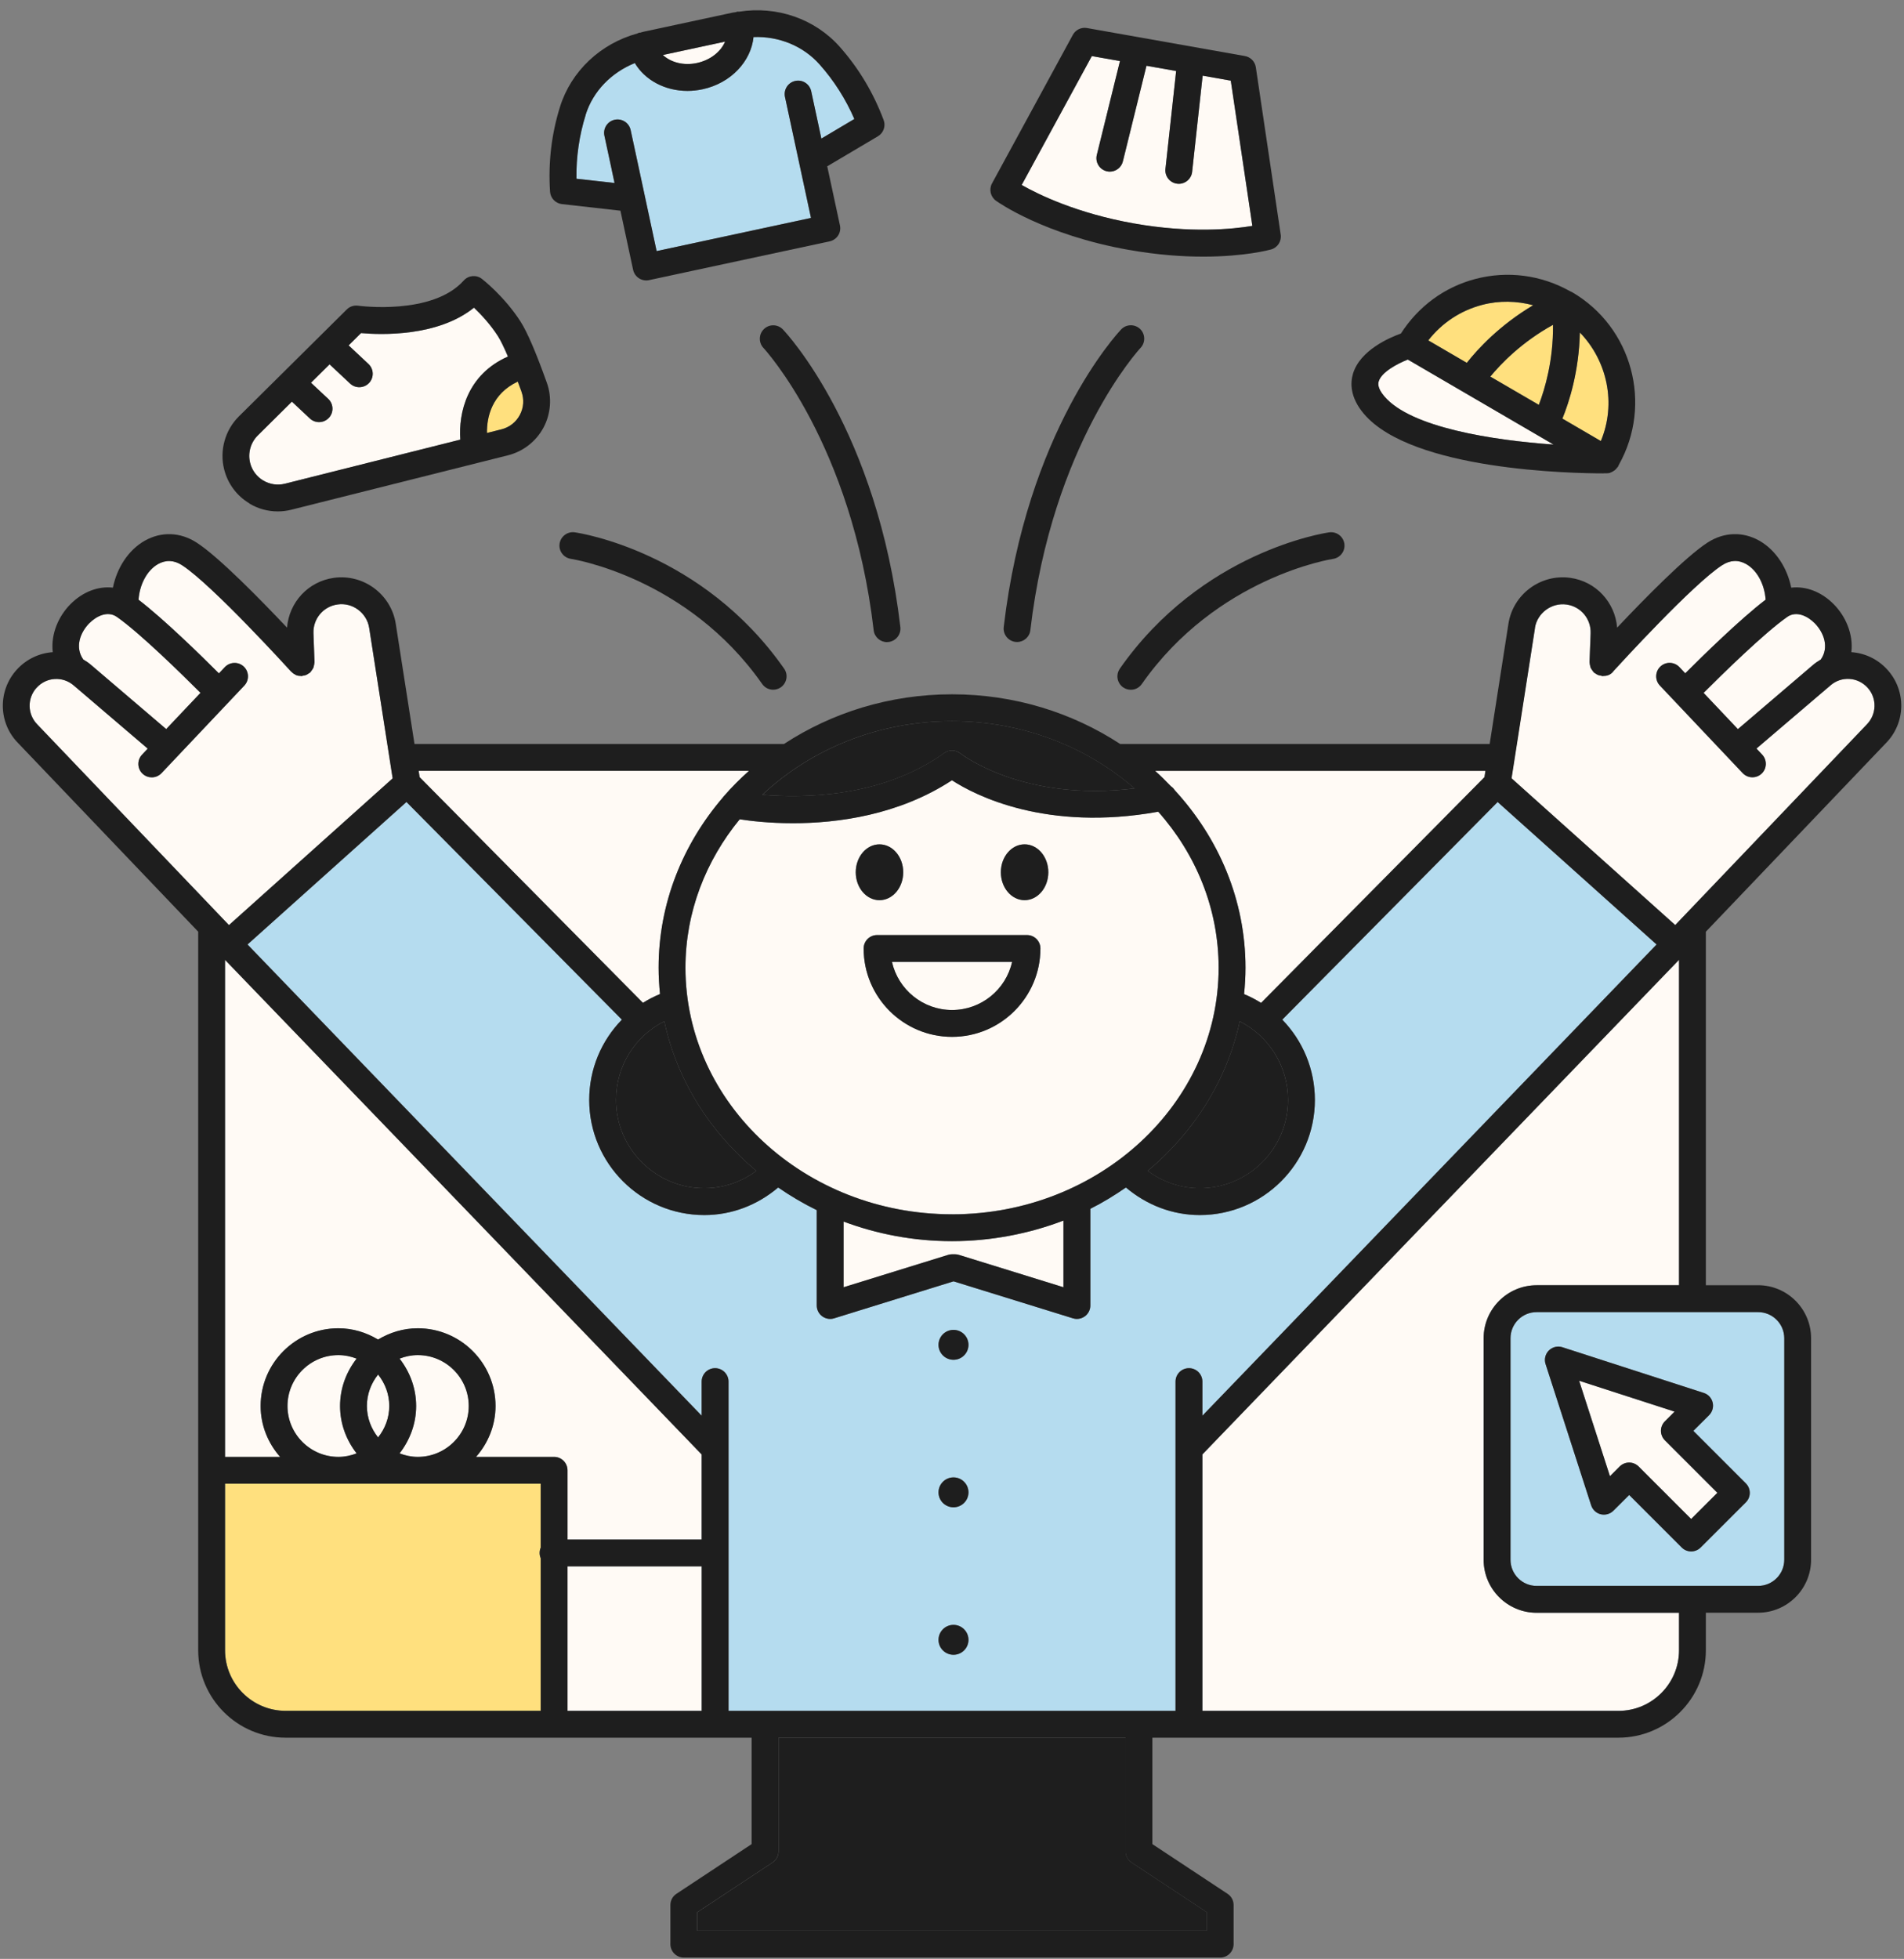 <svg width="174" height="179" viewBox="0 0 174 179" fill="none" xmlns="http://www.w3.org/2000/svg">
<rect x="0" y="0" width="174" height="179" fill="#808080" stroke="none"/>
<g clip-path="url(#clip0_101_1524)">
<path d="M111.366 88.429C111.366 83.022 109.294 78.056 105.85 74.17C95.626 76.017 89.124 72.681 86.996 71.297C82.107 74.496 76.518 75.22 72.466 75.22C70.269 75.22 68.539 75.011 67.598 74.862C64.504 78.64 62.641 83.332 62.641 88.425C62.641 100.85 73.573 110.958 87.004 110.958C100.434 110.958 111.366 100.85 111.366 88.425V88.429ZM78.208 79.706C78.208 78.298 79.178 77.155 80.377 77.155C81.576 77.155 82.545 78.298 82.545 79.706C82.545 81.115 81.576 82.257 80.377 82.257C79.178 82.257 78.208 81.115 78.208 79.706ZM87.004 94.746C82.549 94.746 78.924 91.121 78.924 86.671C78.924 85.995 79.471 85.444 80.151 85.444H93.852C94.528 85.444 95.079 85.991 95.079 86.671C95.079 91.125 91.454 94.746 87.004 94.746ZM93.634 82.253C92.435 82.253 91.466 81.11 91.466 79.702C91.466 78.294 92.435 77.151 93.634 77.151C94.834 77.151 95.803 78.294 95.803 79.702C95.803 81.11 94.834 82.253 93.634 82.253Z" fill="#FFFAF5"/>
<path d="M87.004 92.292C89.684 92.292 91.933 90.409 92.492 87.894H81.512C82.075 90.409 84.324 92.292 87.004 92.292Z" fill="#FFFAF5"/>
<path d="M153.801 83.787L170.568 66.232C171.509 65.287 171.545 63.81 170.664 62.844C169.767 61.858 168.27 61.766 167.268 62.639L160.509 68.409L161.032 68.964C161.494 69.455 161.474 70.232 160.983 70.698C160.746 70.924 160.44 71.032 160.138 71.032C159.812 71.032 159.491 70.904 159.249 70.65L151.681 62.647C151.218 62.156 151.238 61.38 151.729 60.913C152.224 60.446 152.996 60.47 153.463 60.961L154.002 61.533C155.584 59.951 159.04 56.563 161.349 54.801C161.253 53.421 160.585 52.129 159.579 51.554C158.855 51.14 158.114 51.172 157.374 51.651C154.723 53.365 148.072 60.643 147.46 61.311C147.259 61.593 146.953 61.774 146.551 61.77C146.531 61.77 146.51 61.782 146.49 61.782C146.482 61.782 146.474 61.782 146.47 61.782C146.462 61.782 146.454 61.782 146.442 61.782C146.398 61.782 146.358 61.758 146.313 61.75C146.209 61.734 146.108 61.718 146.011 61.677C145.943 61.649 145.891 61.605 145.83 61.569C145.774 61.533 145.714 61.513 145.661 61.464C145.649 61.452 145.641 61.432 145.629 61.42C145.569 61.36 145.525 61.287 145.476 61.215C145.436 61.154 145.388 61.094 145.36 61.03C145.332 60.961 145.323 60.885 145.303 60.808C145.287 60.728 145.263 60.651 145.263 60.567C145.263 60.547 145.251 60.531 145.255 60.511L145.356 57.879C145.404 56.559 144.458 55.425 143.147 55.244C141.799 55.055 140.475 56.012 140.262 57.388L138.117 71.137L153.077 84.548L153.789 83.799L153.801 83.787Z" fill="#FFFAF5"/>
<path d="M107.349 72.2C111.373 76.57 113.819 82.235 113.819 88.431C113.819 89.244 113.771 90.044 113.69 90.837C114.237 91.067 114.756 91.332 115.243 91.642L135.659 71.013L135.748 70.438H105.562C106.061 70.884 106.536 71.355 106.999 71.838C107.14 71.93 107.256 72.055 107.349 72.196V72.2Z" fill="#FFFAF5"/>
<path d="M58.758 91.638C59.249 91.328 59.772 91.062 60.319 90.833C60.239 90.04 60.19 89.24 60.19 88.431C60.19 82.552 62.395 77.153 66.053 72.884C66.081 72.835 66.117 72.799 66.153 72.759C66.862 71.938 67.634 71.17 68.447 70.441H38.262L38.35 71.017L58.758 91.642V91.638Z" fill="#FFFAF5"/>
<path d="M86.293 68.808C86.744 68.486 87.348 68.506 87.778 68.852C87.838 68.9 93.504 73.318 103.683 72.046C99.322 68.244 93.459 65.898 87.01 65.898C80.23 65.898 74.09 68.478 69.672 72.626C73.325 72.94 80.568 72.916 86.297 68.808H86.293Z" fill="#1E1E1E"/>
<path d="M117.706 100.514C117.706 97.44 115.972 94.684 113.292 93.328C112.141 98.712 109.107 103.46 104.887 106.996C106.263 108.01 107.9 108.582 109.643 108.582C114.089 108.582 117.706 104.964 117.706 100.518V100.514Z" fill="#1E1E1E"/>
<path d="M77.09 111.62V117.623L86.642 114.666C86.759 114.63 86.883 114.609 87.004 114.609H87.274C87.394 114.609 87.519 114.626 87.636 114.666L97.188 117.623V111.527C94.045 112.734 90.609 113.41 87.004 113.41C83.399 113.41 80.16 112.763 77.09 111.62Z" fill="#FFFAF5"/>
<path d="M56.297 100.514C56.297 104.96 59.914 108.578 64.36 108.578C66.106 108.578 67.748 108.01 69.12 106.996C64.895 103.46 61.861 98.712 60.711 93.324C58.027 94.676 56.297 97.416 56.297 100.514Z" fill="#1E1E1E"/>
<path d="M8.347 60.78L15.191 66.623L18.325 63.311C16.688 61.674 12.797 57.847 10.688 56.374C9.835 55.775 8.797 56.31 8.17 56.946C7.325 57.799 6.834 59.151 7.614 60.261C7.868 60.41 8.117 60.579 8.351 60.78H8.347Z" fill="#FFFAF5"/>
<path d="M64.124 129.366V126.248C64.124 125.572 64.672 125.021 65.352 125.021C66.032 125.021 66.579 125.568 66.579 126.248V156.336H107.431V126.248C107.431 125.572 107.978 125.021 108.658 125.021C109.338 125.021 109.885 125.568 109.885 126.248V129.366L151.392 86.305L136.867 73.285L117.184 93.174C119.055 95.093 120.165 97.7 120.165 100.513C120.165 106.311 115.446 111.031 109.648 111.031C107.137 111.031 104.787 110.117 102.896 108.512C101.862 109.224 100.784 109.888 99.645 110.459V119.295C99.645 119.685 99.46 120.052 99.146 120.281C98.933 120.438 98.675 120.522 98.418 120.522C98.297 120.522 98.172 120.506 98.055 120.466L87.144 117.086L76.231 120.466C75.869 120.583 75.459 120.514 75.141 120.281C74.827 120.052 74.642 119.681 74.642 119.295V110.58C73.403 109.976 72.232 109.28 71.118 108.512C69.226 110.113 66.885 111.031 64.366 111.031C58.568 111.031 53.848 106.311 53.848 100.513C53.848 97.68 54.967 95.089 56.834 93.174L37.15 73.285L22.625 86.305L64.129 129.366H64.124ZM87.135 121.524C87.888 121.524 88.504 122.136 88.504 122.892C88.504 123.649 87.892 124.256 87.135 124.256C86.379 124.256 85.767 123.645 85.767 122.892C85.767 122.14 86.379 121.524 87.135 121.524ZM87.135 134.999C87.888 134.999 88.504 135.611 88.504 136.367C88.504 137.124 87.892 137.731 87.135 137.731C86.379 137.731 85.767 137.12 85.767 136.367C85.767 135.615 86.379 134.999 87.135 134.999ZM87.135 148.478C87.888 148.478 88.504 149.09 88.504 149.846C88.504 150.603 87.892 151.21 87.135 151.21C86.379 151.21 85.767 150.599 85.767 149.846C85.767 149.094 86.379 148.478 87.135 148.478Z" fill="#B5DCEF"/>
<path d="M20.922 84.537L35.882 71.126L33.738 57.377C33.52 56.001 32.213 55.032 30.853 55.233C29.541 55.414 28.596 56.548 28.644 57.868L28.74 60.504C28.74 60.504 28.732 60.54 28.732 60.56C28.732 60.64 28.708 60.717 28.692 60.797C28.676 60.874 28.668 60.95 28.636 61.023C28.608 61.087 28.563 61.143 28.523 61.204C28.475 61.276 28.431 61.352 28.37 61.413C28.358 61.425 28.354 61.445 28.338 61.457C28.286 61.501 28.225 61.526 28.169 61.562C28.109 61.598 28.056 61.642 27.992 61.67C27.891 61.715 27.787 61.731 27.682 61.747C27.638 61.751 27.606 61.775 27.561 61.775C27.553 61.775 27.545 61.775 27.537 61.775C27.529 61.775 27.521 61.775 27.517 61.775C27.493 61.775 27.473 61.763 27.449 61.763C27.304 61.763 27.167 61.739 27.03 61.678C27.026 61.678 27.018 61.67 27.014 61.666C26.886 61.602 26.765 61.522 26.66 61.413C26.644 61.397 26.624 61.393 26.608 61.377C26.535 61.296 19.398 53.438 16.633 51.648C15.901 51.173 15.157 51.141 14.428 51.551C13.418 52.13 12.755 53.422 12.658 54.802C14.972 56.569 18.428 59.952 20.005 61.534L20.544 60.962C21.011 60.471 21.788 60.447 22.279 60.914C22.769 61.381 22.79 62.157 22.327 62.648L14.758 70.651C14.517 70.905 14.195 71.033 13.869 71.033C13.567 71.033 13.262 70.921 13.024 70.699C12.533 70.233 12.513 69.456 12.976 68.965L13.499 68.41L6.747 62.644C5.733 61.767 4.241 61.859 3.343 62.845C2.466 63.811 2.498 65.288 3.424 66.213L20.922 84.537Z" fill="#FFFAF5"/>
<path d="M114.451 20.64L112.479 7.37L109.908 6.915L108.947 15.703C108.878 16.331 108.347 16.797 107.731 16.797C107.687 16.797 107.639 16.797 107.595 16.789C106.923 16.717 106.436 16.109 106.508 15.438L107.486 6.489L104.774 6.01L102.617 14.749C102.481 15.309 101.978 15.683 101.426 15.683C101.33 15.683 101.233 15.671 101.133 15.647C100.477 15.486 100.075 14.822 100.235 14.162L102.352 5.58L99.781 5.125L93.367 16.91C94.924 17.795 98.425 19.501 103.615 20.423C108.806 21.344 112.685 20.942 114.447 20.648L114.451 20.64Z" fill="#FFFAF5"/>
<path d="M44.497 39.571L45.829 39.237C46.553 39.051 47.148 38.589 47.498 37.929C47.852 37.265 47.909 36.505 47.651 35.796C47.535 35.467 47.422 35.181 47.309 34.875C44.907 36.006 44.473 38.162 44.493 39.571H44.497Z" fill="#FFE07E"/>
<path d="M63.688 5.76C64.928 5.495 65.877 4.718 66.264 3.805L60.574 5.028C61.298 5.692 62.453 6.026 63.688 5.76Z" fill="#FFFAF5"/>
<path d="M140.116 27.89C138.603 27.492 137.009 27.448 135.452 27.858C133.473 28.377 131.763 29.516 130.527 31.105L134.048 33.157C135.022 31.918 137.038 29.717 140.116 27.89Z" fill="#FFE07E"/>
<path d="M136.195 34.415L140.629 36.998C141.181 35.566 141.961 32.935 141.925 29.684C139.076 31.253 137.169 33.232 136.195 34.415Z" fill="#FFE07E"/>
<path d="M141.978 40.625L128.656 32.855C127.678 33.242 126.246 34.006 125.996 34.855C125.956 34.996 125.831 35.419 126.511 36.219C128.926 39.072 136.422 40.231 141.978 40.625Z" fill="#FFFAF5"/>
<path d="M24.047 43.914C24.646 44.272 25.359 44.377 26.03 44.208L42.061 40.18C41.883 37.725 42.692 34.229 46.414 32.587C46.056 31.75 45.75 31.115 45.505 30.732C44.797 29.626 43.923 28.704 43.308 28.121C39.996 30.797 34.778 30.604 32.987 30.443L31.853 31.569L33.667 33.267C34.162 33.73 34.186 34.507 33.724 35.002C33.482 35.259 33.156 35.388 32.826 35.388C32.525 35.388 32.227 35.279 31.989 35.058L30.11 33.3L28.413 34.981L29.99 36.458C30.485 36.921 30.509 37.697 30.046 38.192C29.805 38.45 29.479 38.578 29.149 38.578C28.847 38.578 28.549 38.47 28.312 38.248L26.67 36.708L23.544 39.806C22.892 40.453 22.622 41.411 22.848 42.308C23.017 42.988 23.443 43.56 24.043 43.918L24.047 43.914Z" fill="#FFFAF5"/>
<path d="M144.375 30.379C144.298 33.956 143.377 36.797 142.777 38.253L146.294 40.305C147.718 36.889 146.898 32.986 144.371 30.379H144.375Z" fill="#FFE07E"/>
<path d="M55.893 15.467L55.233 12.401C55.092 11.737 55.515 11.089 56.174 10.945C56.838 10.804 57.49 11.222 57.631 11.886L58.291 14.952L60.005 22.947L74.112 19.917L72.394 11.922L71.734 8.856C71.593 8.192 72.015 7.545 72.675 7.4C73.339 7.255 73.991 7.677 74.132 8.341L74.792 11.407L75.061 12.667L78.075 10.876C77.278 9.041 76.216 7.372 74.908 5.903C73.395 4.197 71.166 3.304 68.861 3.388C68.635 5.605 66.797 7.601 64.206 8.16C63.739 8.261 63.272 8.309 62.817 8.309C60.765 8.309 58.939 7.323 58.013 5.766C55.881 6.631 54.195 8.325 53.515 10.502C52.927 12.381 52.642 14.341 52.67 16.336L56.154 16.727L55.885 15.467H55.893Z" fill="#B5DCEF"/>
<path d="M38.181 133.131C40.744 133.131 42.837 131.042 42.837 128.479C42.837 125.916 40.748 123.828 38.181 123.828C37.594 123.828 37.035 123.949 36.516 124.15C37.449 125.353 38.029 126.842 38.029 128.479C38.029 130.117 37.449 131.606 36.516 132.809C37.035 133.01 37.594 133.131 38.181 133.131Z" fill="#FFFAF5"/>
<path d="M20.566 133.129H25.6C24.506 131.878 23.822 130.265 23.822 128.478C23.822 124.563 27.008 121.376 30.923 121.376C32.255 121.376 33.486 121.767 34.553 122.406C35.619 121.767 36.85 121.376 38.182 121.376C42.101 121.376 45.287 124.563 45.287 128.478C45.287 130.265 44.603 131.882 43.509 133.129H50.639C51.315 133.129 51.866 133.677 51.866 134.357V140.682H64.13V132.908L20.57 87.711V133.129H20.566Z" fill="#FFFAF5"/>
<path d="M102.868 169.174V158.789H71.15V169.174C71.15 169.584 70.945 169.971 70.599 170.196L63.727 174.739V176.429H110.292V174.739L103.419 170.196C103.073 169.971 102.868 169.584 102.868 169.174Z" fill="#1E1E1E"/>
<path d="M34.553 125.602C33.922 126.394 33.531 127.384 33.531 128.474C33.531 129.565 33.922 130.555 34.553 131.347C35.185 130.555 35.575 129.561 35.575 128.474C35.575 127.388 35.185 126.394 34.553 125.602Z" fill="#FFFAF5"/>
<path d="M158.818 66.629L165.666 60.779C165.896 60.581 166.141 60.416 166.394 60.267C167.175 59.157 166.68 57.801 165.835 56.948C165.207 56.312 164.173 55.781 163.32 56.377C161.212 57.853 157.321 61.676 155.684 63.313L158.818 66.625V66.629Z" fill="#FFFAF5"/>
<path d="M138.039 122.288V142.527C138.039 143.847 139.109 144.917 140.425 144.917H160.668C161.984 144.917 163.058 143.847 163.058 142.527V122.288C163.058 120.969 161.984 119.898 160.668 119.898H140.425C139.109 119.898 138.039 120.969 138.039 122.288ZM141.544 123.403C141.874 123.077 142.352 122.96 142.787 123.105L155.699 127.278C156.105 127.406 156.415 127.74 156.515 128.155C156.616 128.569 156.491 129.008 156.19 129.31L154.749 130.746L159.549 135.546C159.779 135.776 159.907 136.089 159.907 136.411C159.907 136.733 159.779 137.047 159.549 137.276L155.417 141.405C155.176 141.646 154.866 141.763 154.552 141.763C154.238 141.763 153.924 141.642 153.687 141.405L148.887 136.604L147.446 138.041C147.144 138.343 146.706 138.463 146.291 138.367C145.877 138.266 145.543 137.96 145.414 137.554L141.246 124.642C141.105 124.204 141.218 123.725 141.544 123.399V123.403Z" fill="#B5DCEF"/>
<path d="M135.582 142.529V122.29C135.582 119.618 137.754 117.445 140.422 117.445H153.438V87.707L109.879 132.904V156.338H147.902C150.956 156.338 153.438 153.855 153.438 150.801V147.369H140.422C137.754 147.369 135.582 145.196 135.582 142.525V142.529Z" fill="#FFFAF5"/>
<path d="M30.925 123.828C28.362 123.828 26.273 125.912 26.273 128.479C26.273 131.046 28.358 133.131 30.925 133.131C31.512 133.131 32.072 133.01 32.59 132.809C31.657 131.606 31.078 130.117 31.078 128.479C31.078 126.842 31.657 125.353 32.59 124.15C32.072 123.949 31.512 123.828 30.925 123.828Z" fill="#FFFAF5"/>
<path d="M148.018 134.01C148.26 133.768 148.569 133.652 148.883 133.652C149.197 133.652 149.511 133.772 149.748 134.01L154.549 138.81L156.947 136.416L152.146 131.616C151.917 131.386 151.788 131.073 151.788 130.751C151.788 130.429 151.917 130.115 152.146 129.886L153.036 128.996L144.312 126.176L147.129 134.899L148.018 134.01Z" fill="#FFFAF5"/>
<path d="M64.127 143.133H51.863V156.338H64.127V143.133Z" fill="#FFFAF5"/>
<path d="M20.566 150.799C20.566 153.853 23.049 156.336 26.103 156.336H49.412V142.386C49.347 142.237 49.315 142.076 49.315 141.907C49.315 141.738 49.351 141.573 49.412 141.428V135.582H20.566V150.803V150.799Z" fill="#FFE07E"/>
<path d="M145.413 137.561C145.546 137.967 145.876 138.277 146.291 138.374C146.705 138.474 147.144 138.349 147.445 138.048L148.886 136.611L153.686 141.411C153.927 141.653 154.241 141.77 154.551 141.77C154.861 141.77 155.179 141.649 155.416 141.411L159.548 137.283C159.778 137.054 159.906 136.74 159.906 136.418C159.906 136.096 159.778 135.782 159.548 135.553L154.748 130.753L156.189 129.317C156.49 129.015 156.615 128.576 156.514 128.162C156.414 127.747 156.104 127.413 155.698 127.285L142.786 123.112C142.351 122.967 141.873 123.084 141.543 123.41C141.217 123.736 141.1 124.215 141.245 124.653L145.413 137.565V137.561ZM153.034 128.991L152.145 129.88C151.916 130.109 151.787 130.423 151.787 130.745C151.787 131.067 151.916 131.381 152.145 131.61L156.945 136.41L154.547 138.804L149.747 134.004C149.505 133.763 149.192 133.646 148.882 133.646C148.572 133.646 148.254 133.767 148.017 134.004L147.127 134.893L144.311 126.17L153.034 128.991Z" fill="#1E1E1E"/>
<path d="M82.541 79.707C82.541 78.299 81.571 77.156 80.372 77.156C79.173 77.156 78.203 78.299 78.203 79.707C78.203 81.115 79.173 82.258 80.372 82.258C81.571 82.258 82.541 81.115 82.541 79.707Z" fill="#1E1E1E"/>
<path d="M93.634 77.156C92.434 77.156 91.465 78.299 91.465 79.707C91.465 81.115 92.434 82.258 93.634 82.258C94.833 82.258 95.802 81.115 95.802 79.707C95.802 78.299 94.833 77.156 93.634 77.156Z" fill="#1E1E1E"/>
<path d="M18.112 85.144V150.801C18.112 155.207 21.693 158.788 26.099 158.788H68.688V168.513L61.816 173.055C61.47 173.281 61.265 173.667 61.265 174.077V177.654C61.265 178.33 61.812 178.882 62.492 178.882H111.508C112.184 178.882 112.735 178.334 112.735 177.654V174.077C112.735 173.667 112.53 173.281 112.184 173.055L105.311 168.513V158.788H147.901C152.307 158.788 155.892 155.203 155.892 150.801V147.369H160.664C163.336 147.369 165.508 145.196 165.508 142.524V122.286C165.508 119.614 163.336 117.441 160.664 117.441H155.892V85.14L172.316 67.939C174.167 66.088 174.236 63.123 172.473 61.187C171.584 60.209 170.401 59.678 169.19 59.594C169.387 57.932 168.647 56.291 167.581 55.216C166.434 54.057 165.022 53.546 163.694 53.699C163.324 51.877 162.273 50.263 160.797 49.418C159.272 48.553 157.546 48.609 156.041 49.583C154.025 50.887 150.211 54.782 147.784 57.353C147.595 55.039 145.853 53.128 143.499 52.802C140.787 52.428 138.269 54.307 137.85 56.999L136.136 67.987H102.374C98.016 65.134 92.725 63.444 87.008 63.444C81.29 63.444 75.999 65.134 71.642 67.987H37.88L36.166 56.999C35.747 54.311 33.22 52.428 30.517 52.802C28.159 53.128 26.42 55.039 26.231 57.353C23.805 54.786 19.991 50.887 17.971 49.583C16.47 48.613 14.736 48.553 13.215 49.418C11.738 50.263 10.688 51.877 10.318 53.699C8.99 53.546 7.574 54.061 6.427 55.22C5.365 56.294 4.625 57.932 4.822 59.594C3.611 59.678 2.424 60.214 1.534 61.191C-0.224 63.127 -0.155 66.092 1.675 67.923L18.12 85.144H18.112ZM49.411 141.426C49.347 141.575 49.315 141.736 49.315 141.905C49.315 142.074 49.351 142.239 49.411 142.384V156.333H26.103C23.053 156.333 20.566 153.851 20.566 150.797V135.576H49.411V141.422V141.426ZM32.589 132.807C32.07 133.009 31.51 133.129 30.923 133.129C28.36 133.129 26.272 131.041 26.272 128.478C26.272 125.915 28.356 123.827 30.923 123.827C31.51 123.827 32.07 123.947 32.589 124.149C31.655 125.352 31.076 126.84 31.076 128.478C31.076 130.116 31.655 131.604 32.589 132.807ZM33.53 128.478C33.53 127.388 33.92 126.398 34.552 125.605C35.184 126.398 35.574 127.388 35.574 128.478C35.574 129.568 35.184 130.558 34.552 131.351C33.92 130.558 33.53 129.564 33.53 128.478ZM36.516 124.149C37.035 123.947 37.594 123.827 38.181 123.827C40.745 123.827 42.837 125.911 42.837 128.478C42.837 131.045 40.748 133.129 38.181 133.129C37.594 133.129 37.035 133.009 36.516 132.807C37.449 131.604 38.029 130.116 38.029 128.478C38.029 126.84 37.449 125.352 36.516 124.149ZM64.126 156.337H51.862V143.132H64.126V156.337ZM64.126 140.682H51.862V134.356C51.862 133.68 51.315 133.129 50.635 133.129H43.505C44.599 131.878 45.283 130.264 45.283 128.478C45.283 124.563 42.096 121.376 38.177 121.376C36.846 121.376 35.614 121.767 34.548 122.406C33.482 121.767 32.251 121.376 30.919 121.376C27.004 121.376 23.817 124.563 23.817 128.478C23.817 130.264 24.501 131.882 25.596 133.129H20.562V87.711L64.122 132.908V140.682H64.126ZM110.284 174.737V176.427H63.719V174.737L70.592 170.195C70.938 169.969 71.143 169.583 71.143 169.173V158.788H102.861V169.173C102.861 169.583 103.066 169.969 103.412 170.195L110.284 174.737ZM153.442 150.801C153.442 153.855 150.959 156.337 147.905 156.337H109.882V132.904L153.442 87.707V117.445H140.425C137.758 117.445 135.585 119.618 135.585 122.29V142.528C135.585 145.2 137.758 147.373 140.425 147.373H153.442V150.805V150.801ZM160.668 119.9C161.984 119.9 163.058 120.97 163.058 122.29V142.528C163.058 143.848 161.984 144.918 160.668 144.918H140.425C139.109 144.918 138.039 143.848 138.039 142.528V122.29C138.039 120.97 139.109 119.9 140.425 119.9H160.668ZM163.324 56.375C164.177 55.779 165.211 56.311 165.838 56.946C166.683 57.799 167.178 59.155 166.398 60.266C166.144 60.415 165.899 60.58 165.669 60.777L158.821 66.627L155.687 63.316C157.324 61.678 161.215 57.852 163.324 56.379V56.375ZM140.272 57.381C140.49 56.005 141.813 55.047 143.157 55.236C144.469 55.417 145.414 56.552 145.366 57.872L145.266 60.503C145.266 60.503 145.274 60.539 145.274 60.559C145.274 60.644 145.298 60.721 145.314 60.801C145.33 60.877 145.338 60.954 145.37 61.022C145.398 61.091 145.447 61.147 145.487 61.207C145.535 61.28 145.575 61.352 145.64 61.413C145.652 61.425 145.66 61.445 145.672 61.457C145.72 61.501 145.785 61.525 145.841 61.561C145.901 61.602 145.954 61.642 146.022 61.67C146.119 61.71 146.219 61.726 146.324 61.742C146.368 61.751 146.404 61.771 146.453 61.775C146.461 61.775 146.469 61.775 146.481 61.775C146.489 61.775 146.497 61.775 146.501 61.775C146.521 61.775 146.541 61.763 146.561 61.763C146.96 61.771 147.269 61.59 147.471 61.304C148.082 60.636 154.733 53.357 157.385 51.643C158.125 51.168 158.865 51.132 159.59 51.547C160.596 52.122 161.263 53.414 161.36 54.794C159.046 56.56 155.59 59.944 154.013 61.525L153.474 60.954C153.007 60.463 152.234 60.439 151.74 60.906C151.249 61.372 151.229 62.149 151.691 62.64L159.26 70.643C159.501 70.896 159.823 71.025 160.149 71.025C160.451 71.025 160.756 70.912 160.994 70.691C161.485 70.224 161.505 69.448 161.042 68.957L160.519 68.401L167.279 62.632C168.281 61.758 169.777 61.851 170.675 62.837C171.552 63.803 171.52 65.279 170.578 66.225L153.812 83.78L153.1 84.528L138.14 71.118L140.284 57.369L140.272 57.381ZM135.75 70.442L135.661 71.017L115.246 91.646C114.755 91.336 114.236 91.067 113.692 90.841C113.773 90.049 113.821 89.248 113.821 88.435C113.821 82.239 111.375 76.578 107.351 72.204C107.259 72.059 107.142 71.938 107.001 71.846C106.538 71.363 106.068 70.892 105.565 70.445H135.75V70.442ZM87.004 110.963C73.569 110.963 62.641 100.856 62.641 88.431C62.641 83.337 64.5 78.646 67.598 74.867C68.54 75.012 70.266 75.225 72.466 75.225C76.522 75.225 82.107 74.501 86.996 71.302C89.124 72.687 95.626 76.022 105.85 74.175C109.295 78.062 111.367 83.027 111.367 88.435C111.367 100.86 100.435 110.967 87.004 110.967V110.963ZM97.188 111.535V117.63L87.635 114.673C87.519 114.637 87.394 114.617 87.273 114.617H87.004C86.883 114.617 86.758 114.633 86.642 114.673L77.09 117.63V111.627C80.16 112.77 83.499 113.418 87.004 113.418C90.508 113.418 94.045 112.742 97.188 111.535ZM69.119 106.996C67.747 108.01 66.105 108.577 64.359 108.577C59.913 108.577 56.296 104.96 56.296 100.514C56.296 97.416 58.026 94.676 60.71 93.324C61.86 98.711 64.894 103.459 69.119 106.996ZM113.294 93.328C115.974 94.688 117.708 97.44 117.708 100.514C117.708 104.96 114.091 108.577 109.645 108.577C107.902 108.577 106.265 108.006 104.889 106.992C109.114 103.455 112.143 98.707 113.294 93.324V93.328ZM87.004 65.899C93.458 65.899 99.316 68.249 103.678 72.047C93.502 73.314 87.833 68.9 87.772 68.852C87.342 68.51 86.738 68.486 86.288 68.808C80.558 72.912 73.316 72.94 69.662 72.626C74.084 68.478 80.22 65.899 87 65.899H87.004ZM68.443 70.442C67.63 71.17 66.858 71.938 66.15 72.759C66.113 72.799 66.077 72.84 66.049 72.884C62.391 77.157 60.187 82.557 60.187 88.431C60.187 89.244 60.235 90.044 60.315 90.833C59.768 91.062 59.245 91.328 58.754 91.638L38.346 71.013L38.258 70.438H68.443V70.442ZM37.147 73.286L56.831 93.175C54.964 95.086 53.845 97.681 53.845 100.514C53.845 106.312 58.565 111.032 64.363 111.032C66.882 111.032 69.224 110.114 71.115 108.513C72.229 109.281 73.4 109.977 74.639 110.581V119.296C74.639 119.686 74.824 120.053 75.138 120.282C75.456 120.515 75.862 120.584 76.229 120.467L87.141 117.087L98.053 120.467C98.169 120.503 98.294 120.523 98.415 120.523C98.672 120.523 98.93 120.443 99.143 120.282C99.457 120.053 99.642 119.682 99.642 119.296V110.46C100.785 109.889 101.859 109.229 102.893 108.513C104.788 110.114 107.138 111.032 109.645 111.032C115.443 111.032 120.162 106.312 120.162 100.514C120.162 97.701 119.048 95.094 117.181 93.175L136.864 73.286L151.39 86.307L109.882 129.367V126.249C109.882 125.573 109.335 125.022 108.655 125.022C107.975 125.022 107.428 125.569 107.428 126.249V156.337H66.576V126.249C66.576 125.573 66.029 125.022 65.349 125.022C64.669 125.022 64.122 125.569 64.122 126.249V129.367L22.618 86.307L37.143 73.286H37.147ZM8.165 56.946C8.793 56.311 9.831 55.775 10.684 56.375C12.793 57.848 16.683 61.674 18.321 63.312L15.187 66.623L8.342 60.781C8.109 60.58 7.864 60.411 7.606 60.262C6.825 59.151 7.316 57.799 8.161 56.946H8.165ZM3.345 62.845C4.242 61.859 5.735 61.767 6.749 62.644L13.501 68.41L12.978 68.965C12.515 69.456 12.535 70.232 13.026 70.699C13.263 70.924 13.569 71.033 13.871 71.033C14.197 71.033 14.519 70.904 14.76 70.651L22.328 62.648C22.791 62.157 22.771 61.38 22.28 60.914C21.789 60.447 21.013 60.471 20.546 60.962L20.007 61.533C18.425 59.952 14.969 56.568 12.66 54.802C12.756 53.422 13.424 52.13 14.43 51.551C15.158 51.14 15.899 51.172 16.635 51.647C19.399 53.434 26.537 61.296 26.61 61.376C26.626 61.392 26.646 61.396 26.662 61.413C26.767 61.521 26.887 61.602 27.016 61.666C27.02 61.666 27.028 61.674 27.032 61.678C27.165 61.738 27.306 61.767 27.451 61.763C27.475 61.763 27.495 61.775 27.519 61.775C27.527 61.775 27.535 61.775 27.539 61.775C27.547 61.775 27.555 61.775 27.563 61.775C27.607 61.775 27.644 61.751 27.684 61.746C27.788 61.73 27.893 61.714 27.994 61.67C28.058 61.642 28.11 61.602 28.171 61.561C28.227 61.525 28.287 61.505 28.34 61.457C28.352 61.445 28.36 61.425 28.372 61.413C28.432 61.352 28.477 61.276 28.525 61.203C28.565 61.143 28.609 61.087 28.637 61.022C28.666 60.95 28.678 60.873 28.694 60.797C28.71 60.716 28.734 60.64 28.734 60.559C28.734 60.539 28.746 60.523 28.742 60.503L28.645 57.868C28.597 56.548 29.543 55.413 30.854 55.232C32.214 55.031 33.526 56.001 33.739 57.377L35.884 71.126L20.924 84.536L3.422 66.213C2.5 65.291 2.464 63.811 3.341 62.845H3.345Z" fill="#1E1E1E"/>
<path d="M93.853 85.445H80.153C79.477 85.445 78.926 85.993 78.926 86.672C78.926 91.127 82.551 94.748 87.005 94.748C91.459 94.748 95.081 91.123 95.081 86.672C95.081 85.996 94.533 85.445 93.853 85.445ZM87.005 92.293C84.326 92.293 82.076 90.41 81.513 87.896H92.493C91.934 90.41 89.685 92.293 87.005 92.293Z" fill="#1E1E1E"/>
<path d="M22.789 46.013C23.585 46.491 24.479 46.733 25.384 46.733C25.802 46.733 26.217 46.68 26.631 46.576L46.431 41.603C47.815 41.253 48.994 40.331 49.67 39.072C50.342 37.808 50.455 36.308 49.968 34.956C48.99 32.224 48.19 30.357 47.582 29.403C46.113 27.102 44.122 25.549 44.041 25.484C43.534 25.09 42.806 25.154 42.376 25.637C39.511 28.844 32.795 27.947 32.727 27.934C32.345 27.882 31.962 28.007 31.693 28.276L25.766 34.151L21.835 38.046C20.568 39.301 20.049 41.156 20.483 42.886C20.813 44.202 21.634 45.308 22.801 46.005L22.789 46.013ZM47.658 35.788C47.916 36.501 47.86 37.257 47.506 37.921C47.151 38.581 46.56 39.044 45.836 39.229L44.504 39.563C44.484 38.15 44.918 35.994 47.321 34.867C47.433 35.173 47.542 35.459 47.663 35.788H47.658ZM23.553 39.796L26.679 36.698L28.321 38.239C28.558 38.46 28.856 38.569 29.158 38.569C29.488 38.569 29.81 38.44 30.055 38.183C30.518 37.688 30.49 36.911 29.999 36.448L28.422 34.972L30.12 33.29L31.999 35.048C32.236 35.27 32.534 35.378 32.836 35.378C33.166 35.378 33.487 35.249 33.733 34.992C34.196 34.497 34.167 33.72 33.676 33.258L31.862 31.56L32.996 30.433C34.787 30.594 40.006 30.787 43.317 28.111C43.933 28.699 44.806 29.616 45.514 30.723C45.755 31.105 46.065 31.737 46.423 32.578C42.701 34.219 41.893 37.72 42.07 40.17L26.04 44.198C25.364 44.371 24.655 44.262 24.056 43.904C23.456 43.546 23.03 42.971 22.861 42.295C22.636 41.397 22.905 40.44 23.557 39.792L23.553 39.796Z" fill="#1E1E1E"/>
<path d="M51.352 18.65L56.699 19.253L57.858 24.657C57.927 24.975 58.12 25.252 58.393 25.43C58.594 25.558 58.824 25.627 59.057 25.627C59.142 25.627 59.23 25.619 59.315 25.598L75.82 22.054C76.138 21.985 76.415 21.792 76.592 21.523C76.769 21.249 76.829 20.915 76.761 20.601L75.598 15.197L80.23 12.453C80.74 12.152 80.962 11.524 80.752 10.969C79.819 8.478 78.471 6.225 76.741 4.277C74.464 1.714 70.995 0.523 67.543 1.067C67.479 1.067 67.418 1.054 67.354 1.067C67.322 1.075 67.298 1.095 67.265 1.107C67.165 1.127 67.064 1.131 66.964 1.151L58.808 2.901C58.707 2.921 58.615 2.962 58.518 2.982C58.486 2.986 58.454 2.978 58.422 2.982C58.357 2.994 58.309 3.034 58.248 3.058C54.885 3.98 52.197 6.494 51.175 9.766C50.398 12.252 50.093 14.855 50.266 17.511C50.306 18.102 50.761 18.585 51.352 18.65ZM66.263 3.803C65.881 4.716 64.932 5.488 63.688 5.758C62.453 6.024 61.298 5.69 60.574 5.026L66.263 3.803ZM53.517 10.498C54.197 8.321 55.879 6.627 58.015 5.762C58.937 7.319 60.767 8.305 62.819 8.305C63.274 8.305 63.741 8.257 64.207 8.156C66.799 7.601 68.638 5.601 68.863 3.384C71.168 3.296 73.397 4.189 74.91 5.899C76.218 7.372 77.28 9.041 78.077 10.872L75.063 12.663L74.794 11.403L74.134 8.337C73.989 7.673 73.341 7.251 72.677 7.396C72.017 7.536 71.595 8.188 71.736 8.852L72.395 11.918L74.114 19.913L60.007 22.943L58.293 14.948L57.633 11.882C57.488 11.218 56.836 10.8 56.176 10.941C55.517 11.081 55.094 11.733 55.235 12.397L55.895 15.463L56.164 16.722L52.68 16.332C52.652 14.332 52.937 12.373 53.525 10.498H53.517Z" fill="#1E1E1E"/>
<path d="M103.186 22.837C105.777 23.296 108.058 23.452 109.958 23.452C113.752 23.452 116.021 22.833 116.158 22.797C116.753 22.628 117.132 22.048 117.039 21.437L114.766 6.147C114.689 5.628 114.287 5.213 113.768 5.121L99.335 2.562C98.816 2.469 98.297 2.723 98.044 3.182L90.656 16.761C90.363 17.304 90.516 17.98 91.018 18.343C91.192 18.471 95.416 21.465 103.186 22.841V22.837ZM99.778 5.125L102.349 5.58L100.233 14.162C100.072 14.818 100.474 15.486 101.13 15.647C101.23 15.671 101.327 15.683 101.423 15.683C101.975 15.683 102.478 15.309 102.614 14.749L104.771 6.01L107.483 6.489L106.505 15.437C106.433 16.109 106.916 16.717 107.592 16.789C107.636 16.793 107.684 16.797 107.728 16.797C108.344 16.797 108.875 16.335 108.944 15.703L109.905 6.915L112.476 7.37L114.448 20.64C112.686 20.934 108.807 21.336 103.616 20.415C98.426 19.493 94.925 17.787 93.368 16.902L99.782 5.117L99.778 5.125Z" fill="#1E1E1E"/>
<path d="M146.54 43.249C146.652 43.249 146.745 43.249 146.817 43.249C146.821 43.249 146.829 43.249 146.833 43.249C146.93 43.249 147.027 43.237 147.119 43.212C147.147 43.204 147.171 43.184 147.2 43.172C147.28 43.144 147.348 43.108 147.421 43.064C147.485 43.023 147.55 42.987 147.606 42.935C147.666 42.879 147.719 42.818 147.767 42.754C147.795 42.714 147.839 42.685 147.863 42.645C147.884 42.609 147.896 42.569 147.916 42.529C147.924 42.508 147.936 42.488 147.944 42.468C151.046 36.94 149.163 29.902 143.667 26.696C143.619 26.667 143.566 26.655 143.518 26.627C143.506 26.623 143.498 26.619 143.49 26.615C140.834 25.126 137.768 24.72 134.823 25.492C131.978 26.241 129.6 28.019 128.023 30.478C126.969 30.856 124.277 32.011 123.641 34.163C123.396 35 123.368 36.308 124.635 37.809C129.041 43.007 143.796 43.257 146.54 43.257V43.249ZM144.375 30.377C146.902 32.984 147.723 36.887 146.298 40.303L142.782 38.251C143.381 36.795 144.303 33.954 144.379 30.377H144.375ZM135.451 27.858C137.008 27.448 138.601 27.492 140.114 27.891C137.036 29.717 135.02 31.918 134.046 33.157L130.526 31.105C131.761 29.516 133.471 28.377 135.451 27.858ZM141.925 29.681C141.961 32.932 141.176 35.568 140.629 36.996L136.195 34.413C137.169 33.23 139.076 31.25 141.925 29.681ZM125.995 34.855C126.245 34.007 127.673 33.242 128.655 32.856L141.977 40.625C136.42 40.231 128.92 39.072 126.51 36.219C125.83 35.419 125.955 34.996 125.995 34.855Z" fill="#1E1E1E"/>
<path d="M81.058 58.672C81.106 58.672 81.154 58.672 81.203 58.664C81.874 58.583 82.357 57.976 82.281 57.304C80.184 39.371 71.904 30.479 71.55 30.108C71.091 29.622 70.311 29.593 69.82 30.064C69.329 30.527 69.309 31.303 69.771 31.798C69.852 31.883 77.847 40.529 79.843 57.594C79.915 58.217 80.446 58.676 81.058 58.676V58.672Z" fill="#1E1E1E"/>
<path d="M52.526 48.642C51.874 48.545 51.238 49.008 51.138 49.68C51.041 50.348 51.504 50.971 52.176 51.068C52.28 51.084 62.806 52.726 69.654 62.503C69.892 62.845 70.274 63.026 70.656 63.026C70.902 63.026 71.143 62.954 71.36 62.805C71.912 62.414 72.048 61.65 71.658 61.099C64.182 50.42 52.993 48.71 52.522 48.642H52.526Z" fill="#1E1E1E"/>
<path d="M104.188 30.059C103.693 29.592 102.916 29.616 102.458 30.103C102.108 30.473 93.827 39.369 91.727 57.298C91.65 57.97 92.133 58.578 92.801 58.658C92.849 58.662 92.898 58.666 92.946 58.666C93.558 58.666 94.089 58.208 94.161 57.584C96.157 40.52 104.152 31.873 104.232 31.789C104.695 31.298 104.675 30.521 104.184 30.055L104.188 30.059Z" fill="#1E1E1E"/>
<path d="M102.34 61.103C101.95 61.658 102.087 62.422 102.638 62.809C102.855 62.958 103.096 63.03 103.342 63.03C103.728 63.03 104.106 62.849 104.344 62.507C111.192 52.73 121.714 51.084 121.818 51.072C122.49 50.975 122.953 50.352 122.856 49.684C122.756 49.012 122.132 48.549 121.468 48.646C120.997 48.714 109.808 50.428 102.336 61.103H102.34Z" fill="#1E1E1E"/>
<path d="M87.138 124.255C87.89 124.255 88.506 123.644 88.506 122.891C88.506 122.139 87.894 121.523 87.138 121.523C86.381 121.523 85.769 122.135 85.769 122.891C85.769 123.648 86.381 124.255 87.138 124.255Z" fill="#1E1E1E"/>
<path d="M87.138 137.736C87.89 137.736 88.506 137.124 88.506 136.372C88.506 135.62 87.894 135.004 87.138 135.004C86.381 135.004 85.769 135.615 85.769 136.372C85.769 137.128 86.381 137.736 87.138 137.736Z" fill="#1E1E1E"/>
<path d="M87.138 151.212C87.89 151.212 88.506 150.601 88.506 149.848C88.506 149.096 87.894 148.48 87.138 148.48C86.381 148.48 85.769 149.092 85.769 149.848C85.769 150.605 86.381 151.212 87.138 151.212Z" fill="#1E1E1E"/>
</g>
<defs>
<clipPath id="clip0_101_1524">
<rect width="173.502" height="177.952" fill="white" transform="translate(0.25 0.93)"/>
</clipPath>
</defs>
</svg>
